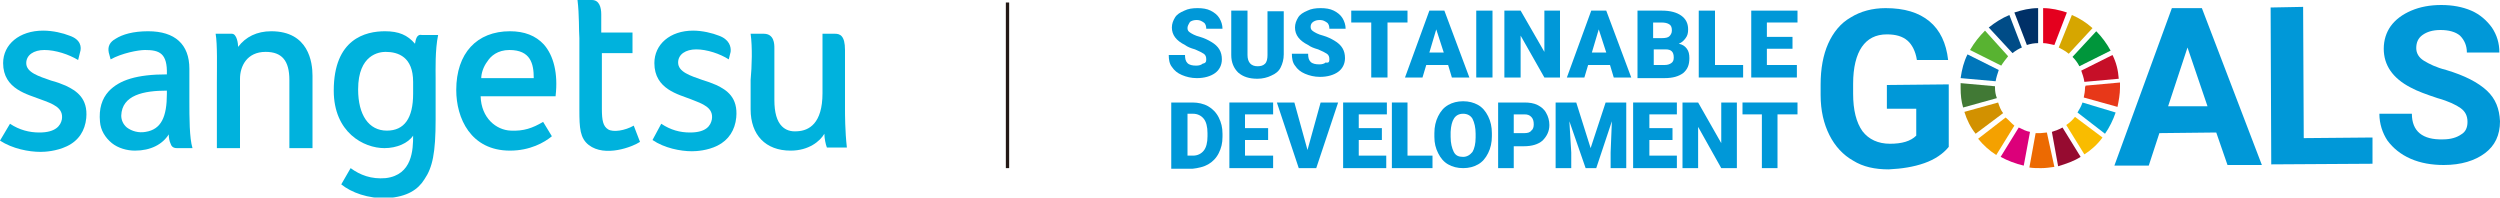 <?xml version="1.0" encoding="utf-8"?>
<!-- Generator: Adobe Illustrator 25.2.1, SVG Export Plug-In . SVG Version: 6.00 Build 0)  -->
<svg version="1.1" id="レイヤー_1" xmlns="http://www.w3.org/2000/svg" xmlns:xlink="http://www.w3.org/1999/xlink" x="0px"
	 y="0px" viewBox="0 0 400 31.6" style="enable-background:new 0 0 400 31.6;" xml:space="preserve">
<style type="text/css">
	.st0{fill:#00B2DD;}
	.st1{fill:#0098D8;}
	.st2{fill:#58B331;}
	.st3{fill:#D6A600;}
	.st4{fill:#C60F28;}
	.st5{fill:#00963B;}
	.st6{fill:#417935;}
	.st7{fill:#F9BC00;}
	.st8{fill:#E73819;}
	.st9{fill:#F4A100;}
	.st10{fill:#0076BA;}
	.st11{fill:#960B30;}
	.st12{fill:#00A6D8;}
	.st13{fill:#EC6A02;}
	.st14{fill:#E4001E;}
	.st15{fill:#DC007A;}
	.st16{fill:#003067;}
	.st17{fill:#D29100;}
	.st18{fill:#004C87;}
	.st19{fill:none;stroke:#231815;stroke-width:0.53;stroke-miterlimit:10;}
</style>
<g>
	<path class="st0" d="M34.7,13.2c0,1.3,0,10.5,0,10.5h3.7V12.6c0-2,1.1-4.3,4.1-4.3c2.6,0,3.8,1.4,3.8,4.5v10.9H50V12.1
		C50,10,49.4,5,43.4,5c-2.3,0-4.1,0.9-5.3,2.5c0-0.5-0.2-2.1-1-2.1h-2.6C34.8,7.1,34.7,10.7,34.7,13.2"/>
	<path class="st0" d="M77,12.5c0-0.7,0.3-1.8,1-2.7C78.5,9,79.6,8,81.5,8c3.4,0,3.9,2.2,3.9,4.5H77z M86.9,19.5
		c-1.7,1-3.1,1.5-5.2,1.4c-2.3-0.1-4.7-2-4.8-5.5h12l0-0.1c0.4-3.5-0.3-6.4-1.9-8.2C85.7,5.7,83.9,5,81.6,5C76.3,5,73,8.5,73,14.4
		c0,4.5,2.3,9.7,8.6,9.7c3.2,0,5.5-1.3,6.7-2.3L86.9,19.5z"/>
	<path class="st0" d="M92.4,0h2.3c1.2,0,1.5,1.2,1.5,2.3v2.9h5v3.3h-4.9l0,8.9c0,1.9,0.2,2.8,1,3.3c0.8,0.5,2.7,0.2,4.1-0.6l1,2.6
		c-1.2,0.8-5.6,2.5-8.2,0.5c-1.4-1.1-1.5-2.7-1.5-5.6l0-11.5C92.6,4.9,92.7,2.4,92.4,0"/>
	<path class="st0" d="M120.1,5.4h2.1c1.7,0,1.7,1.7,1.7,2.3V16c0,2,0.4,3.4,1.2,4.2c0.6,0.6,1.4,0.9,2.5,0.8c1.8-0.1,4-1.2,4-6.1
		V5.4h2c0.8,0,1.6,0.3,1.6,2.6v9.5c0,0.7,0,3.5,0.3,6.1h-3.2c-0.2-0.5-0.4-1.5-0.4-2.2c-0.7,1.2-2.5,2.7-5.4,2.7
		c-4,0-6.4-2.5-6.4-6.6v-4.7C120.3,10.6,120.4,7.6,120.1,5.4"/>
	<path class="st0" d="M66.1,13.1c0,0.3,0,1.3,0,1.9v0c0,3.9-1.4,5.9-4.2,5.9c-2.9,0-4.6-2.5-4.6-6.6c0-5.6,3.4-6,4.4-6
		c2,0,4.4,0.8,4.4,4.8L66.1,13.1L66.1,13.1z M66.4,7c-1.2-1.4-2.6-2-4.8-2c-3.1,0-8.2,1.2-8.2,9.5c0,6.7,4.8,9.2,8.1,9.2
		c2,0,3.8-0.8,4.6-2c0,2.2-0.1,6.3-4.4,6.8c-2.3,0.2-4.1-0.5-5.6-1.6l-1.5,2.6c1.6,1.3,4.3,2.3,7.3,2.2c3.3-0.2,5-1.4,6-3
		c1.3-1.9,1.8-4.2,1.8-9.6v-6.6c0-1.3-0.1-4.5,0.4-6.9h-2.6C66.6,5.4,66.5,6.5,66.4,7"/>
	<path class="st0" d="M11.1,5.7c-1-0.4-2.6-0.8-4.2-0.8c-3.8,0-6.4,2.2-6.4,5.2c0,4.2,4,5,6,5.8c1.9,0.7,3.7,1.3,3.4,3.2
		c-0.2,1-1,2.1-3.6,2.1h0c-1.6,0-3.2-0.4-4.7-1.4L0,22.5c2,1.3,4.6,1.8,6.5,1.8c0.7,0,2.5-0.1,4.2-0.9c1.9-0.9,2.9-2.5,3.1-4.5
		c0.3-3.2-1.6-4.4-3.3-5.2c-0.7-0.3-1.5-0.6-2.3-0.8c-2-0.7-4-1.3-4-2.8c0-1.3,1.2-2.1,2.9-2.1c1.8,0,3.9,0.7,5.4,1.6l0.3-1.2
		C13.1,7.5,12.9,6.3,11.1,5.7"/>
	<path class="st0" d="M115,5.7c-1-0.4-2.6-0.8-4.1-0.8c-3.7,0-6.2,2.2-6.2,5.2c0,4.2,3.9,5,5.9,5.8c1.8,0.7,3.6,1.3,3.3,3.2
		c-0.2,1-0.9,2.1-3.5,2.1h0c-1.6,0-3.1-0.4-4.6-1.4l-1.4,2.6c1.9,1.3,4.5,1.8,6.3,1.8c0.7,0,2.5-0.1,4.1-0.9c1.8-0.9,2.8-2.5,3-4.5
		c0.3-3.2-1.5-4.4-3.2-5.2c-0.7-0.3-1.5-0.6-2.2-0.8c-2-0.7-3.9-1.3-3.9-2.8c0-1.3,1.2-2.1,2.9-2.1c1.7,0,3.8,0.7,5.2,1.6l0.3-1.2
		C117,7.5,116.7,6.3,115,5.7"/>
	<path class="st0" d="M26.7,14.5V15c0,3.7-0.9,5.7-3.4,6.1c-1.1,0.2-2.2-0.1-3-0.7c-0.6-0.5-0.9-1.2-0.9-1.9
		C19.5,15.2,23,14.5,26.7,14.5 M30.8,23.7c-0.5-1.6-0.5-4.9-0.5-7.6V11C30.3,7.1,28,5,23.7,5c-2.4,0-4.1,0.5-5.2,1.2
		c-0.9,0.5-1.3,1.2-1.1,2.2l0.3,1.1C19.5,8.5,22.1,8,23.2,8c2.3,0,3.6,0.5,3.5,3.9c-4.8,0-7.6,0.9-9.3,2.7c-1.1,1.2-1.6,2.8-1.4,4.9
		c0.1,1.3,0.8,2.5,1.9,3.4c1,0.8,2.4,1.2,3.7,1.2c2.5,0,4.4-1,5.4-2.6c0,0.5,0.1,1.1,0.3,1.5c0.1,0.3,0.3,0.7,1,0.7L30.8,23.7z"/>
	<path class="st1" d="M311.8,23.5c-0.9,1.1-2.2,2-3.9,2.6c-1.7,0.6-3.6,0.9-5.7,1c-2.2,0-4.1-0.4-5.7-1.4c-1.6-0.9-2.9-2.3-3.8-4.1
		c-0.9-1.8-1.4-3.9-1.4-6.4l0-1.7c0-2.5,0.4-4.7,1.2-6.5c0.8-1.8,2-3.3,3.6-4.2c1.6-1,3.5-1.5,5.6-1.5c3,0,5.3,0.7,7,2.1
		c1.7,1.4,2.7,3.5,3,6.2l-5,0c-0.2-1.4-0.8-2.5-1.5-3.1c-0.8-0.7-1.9-1-3.3-1c-1.8,0-3.1,0.7-4,2c-0.9,1.3-1.4,3.3-1.4,5.9l0,1.6
		c0,2.6,0.5,4.6,1.5,6c1,1.3,2.5,2,4.4,2c1.9,0,3.3-0.4,4.2-1.3l0-4.3l-4.7,0l0-3.8l9.9-0.1L311.8,23.5z"/>
	<path class="st1" d="M346.9,17l6.3,0l-3.2-9.4L346.9,17z M354.6,21.2l-9.1,0.1l-1.7,5.2l-5.5,0l9.2-25.2l4.8,0l9.6,25.1l-5.5,0
		L354.6,21.2z"/>
	<polygon class="st1" points="368.6,22.1 379.6,22 379.6,26.2 363.4,26.3 363.3,1.2 368.5,1.1 	"/>
	<path class="st1" d="M394.8,19.5c0-1-0.4-1.7-1.1-2.2c-0.7-0.5-1.9-1.1-3.7-1.6c-1.8-0.6-3.2-1.1-4.3-1.7c-2.9-1.5-4.3-3.6-4.3-6.2
		c0-1.4,0.4-2.6,1.1-3.6c0.8-1.1,1.9-1.9,3.3-2.5c1.4-0.6,3-0.9,4.8-0.9c1.8,0,3.4,0.3,4.8,0.9c1.4,0.6,2.5,1.6,3.3,2.7
		c0.8,1.2,1.2,2.5,1.2,4l-5.2,0c0-1.1-0.4-2-1.1-2.7c-0.7-0.6-1.8-0.9-3.1-0.9c-1.3,0-2.2,0.3-2.9,0.8c-0.7,0.5-1,1.2-1,2.1
		c0,0.8,0.4,1.5,1.2,2c0.8,0.5,2,1.1,3.6,1.5c3,0.9,5.1,2,6.5,3.3c1.4,1.3,2,2.9,2.1,4.9c0,2.2-0.8,3.9-2.4,5.1
		c-1.6,1.2-3.8,1.9-6.6,1.9c-1.9,0-3.7-0.3-5.3-1c-1.6-0.7-2.8-1.7-3.7-2.9c-0.8-1.2-1.3-2.7-1.3-4.3l5.2,0c0,2.8,1.7,4.2,5,4.1
		c1.2,0,2.2-0.3,2.9-0.8C394.5,21.1,394.8,20.4,394.8,19.5"/>
	<path class="st2" d="M320.2,10.5c0.3-0.5,0.7-1,1.1-1.5l-3.7-4.1c-0.9,0.9-1.7,1.9-2.4,3.1L320.2,10.5z"/>
	<path class="st3" d="M329.4,7.6c0.6,0.3,1.1,0.6,1.6,1l3.8-4.1c-1-0.9-2.1-1.6-3.3-2.1L329.4,7.6z"/>
	<path class="st4" d="M338,8.8l-5,2.5c0.2,0.6,0.4,1.1,0.5,1.8l5.5-0.5C338.9,11.2,338.6,10,338,8.8"/>
	<path class="st5" d="M332.7,10.6l5-2.5c-0.6-1.1-1.4-2.2-2.3-3.1l-3.8,4.1C332,9.5,332.4,10,332.7,10.6"/>
	<path class="st6" d="M319.2,14.1c0-0.1,0-0.2,0-0.3l-5.5-0.5c0,0.3,0,0.6,0,0.8c0,1.1,0.1,2.1,0.4,3.1l5.4-1.5
		C319.3,15.2,319.2,14.6,319.2,14.1"/>
	<path class="st7" d="M332,18.7c-0.4,0.5-0.8,0.9-1.4,1.3l2.9,4.7c1.1-0.7,2.1-1.6,2.9-2.7L332,18.7z"/>
	<path class="st8" d="M333.6,14.1c0,0.5-0.1,1-0.2,1.5l5.4,1.5c0.2-1,0.4-2,0.4-3.1c0-0.3,0-0.5,0-0.8l-5.5,0.5
		C333.6,13.9,333.6,14,333.6,14.1"/>
	<path class="st9" d="M320.9,18.8l-4.4,3.4c0.8,1,1.8,1.9,2.9,2.6l2.9-4.7C321.8,19.7,321.4,19.2,320.9,18.8"/>
	<path class="st10" d="M319.3,13c0.1-0.6,0.3-1.2,0.5-1.8l-5-2.5c-0.6,1.2-0.9,2.4-1.1,3.8L319.3,13z"/>
	<path class="st11" d="M332.9,25.1l-2.9-4.7c-0.5,0.3-1.1,0.5-1.7,0.7l1,5.5C330.6,26.2,331.8,25.8,332.9,25.1"/>
	<path class="st12" d="M333.2,16.4c-0.2,0.6-0.5,1.1-0.8,1.6l4.4,3.4c0.7-1,1.3-2.2,1.7-3.4L333.2,16.4z"/>
	<path class="st13" d="M327.5,21.2c-0.3,0-0.7,0.1-1,0.1c-0.3,0-0.6,0-0.8,0l-1,5.5c0.6,0.1,1.2,0.1,1.9,0.1c0.7,0,1.4-0.1,2.1-0.2
		L327.5,21.2z"/>
	<path class="st14" d="M326.9,6.9c0.6,0,1.2,0.2,1.8,0.3l2-5.2c-1.2-0.4-2.5-0.7-3.8-0.7V6.9z"/>
	<path class="st15" d="M324.8,21.1c-0.6-0.1-1.2-0.4-1.8-0.7l-2.9,4.7c1.1,0.6,2.4,1.1,3.7,1.4L324.8,21.1z"/>
	<path class="st16" d="M324.3,7.2c0.6-0.2,1.2-0.3,1.8-0.3V1.3c-1.3,0-2.6,0.3-3.8,0.7L324.3,7.2z"/>
	<path class="st17" d="M320.5,18.1c-0.4-0.5-0.6-1.1-0.8-1.7l-5.4,1.5c0.4,1.3,1,2.5,1.8,3.5L320.5,18.1z"/>
	<path class="st18" d="M322,8.5c0.5-0.4,1-0.7,1.5-0.9l-2-5.2c-1.2,0.5-2.3,1.2-3.3,2L322,8.5z"/>
	<path class="st1" d="M193,9.5c0-0.4-0.1-0.7-0.4-0.9c-0.3-0.2-0.7-0.4-1.4-0.7c-0.7-0.2-1.2-0.4-1.6-0.7c-1.4-0.7-2.1-1.6-2.1-2.8
		c0-0.6,0.2-1.1,0.5-1.6c0.3-0.5,0.8-0.8,1.5-1.1c0.6-0.3,1.3-0.4,2.1-0.4c0.8,0,1.5,0.1,2.1,0.4c0.6,0.3,1.1,0.7,1.4,1.2
		c0.3,0.5,0.5,1.1,0.5,1.7H193c0-0.4-0.1-0.8-0.4-1c-0.3-0.2-0.6-0.4-1.1-0.4c-0.5,0-0.8,0.1-1.1,0.3C190.1,4,190,4.2,190,4.5
		c0,0.3,0.1,0.5,0.4,0.7c0.3,0.2,0.8,0.5,1.6,0.7c0.7,0.2,1.3,0.5,1.8,0.8c1.2,0.7,1.7,1.6,1.7,2.8c0,0.9-0.4,1.7-1.1,2.2
		c-0.7,0.5-1.7,0.8-2.9,0.8c-0.9,0-1.7-0.2-2.4-0.5c-0.7-0.3-1.2-0.7-1.6-1.3c-0.4-0.5-0.5-1.2-0.5-1.9h2.6c0,0.6,0.1,1,0.4,1.3
		c0.3,0.3,0.8,0.4,1.4,0.4c0.4,0,0.8-0.1,1-0.3C192.9,10.1,193,9.9,193,9.5"/>
	<path class="st1" d="M205.4,1.7v7c0,0.8-0.2,1.5-0.5,2.1c-0.3,0.6-0.8,1-1.5,1.3c-0.6,0.3-1.4,0.5-2.2,0.5c-1.3,0-2.3-0.3-3.1-1
		c-0.7-0.7-1.1-1.6-1.1-2.8V1.7h2.6v7.1c0,1.2,0.6,1.8,1.6,1.8c0.5,0,0.9-0.1,1.2-0.4c0.3-0.3,0.4-0.8,0.4-1.4v-7H205.4z"/>
	<path class="st1" d="M212.7,9.5c0-0.4-0.1-0.7-0.4-0.9c-0.3-0.2-0.7-0.4-1.4-0.7c-0.7-0.2-1.2-0.4-1.6-0.7
		c-1.4-0.7-2.1-1.6-2.1-2.8c0-0.6,0.2-1.1,0.5-1.6c0.3-0.5,0.8-0.8,1.5-1.1c0.6-0.3,1.3-0.4,2.1-0.4c0.8,0,1.5,0.1,2.1,0.4
		c0.6,0.3,1.1,0.7,1.4,1.2c0.3,0.5,0.5,1.1,0.5,1.7h-2.6c0-0.4-0.1-0.8-0.4-1c-0.3-0.2-0.6-0.4-1.1-0.4c-0.5,0-0.8,0.1-1.1,0.3
		c-0.3,0.2-0.4,0.5-0.4,0.8c0,0.3,0.1,0.5,0.4,0.7c0.3,0.2,0.8,0.5,1.6,0.7c0.7,0.2,1.3,0.5,1.8,0.8c1.2,0.7,1.7,1.6,1.7,2.8
		c0,0.9-0.4,1.7-1.1,2.2c-0.7,0.5-1.7,0.8-2.9,0.8c-0.9,0-1.7-0.2-2.4-0.5c-0.7-0.3-1.2-0.7-1.6-1.3c-0.4-0.5-0.5-1.2-0.5-1.9h2.6
		c0,0.6,0.1,1,0.4,1.3c0.3,0.3,0.8,0.4,1.4,0.4c0.4,0,0.8-0.1,1-0.3C212.6,10.1,212.7,9.9,212.7,9.5"/>
	<polygon class="st1" points="225.2,3.6 222,3.6 222,12.4 219.4,12.4 219.4,3.6 216.2,3.6 216.2,1.7 225.2,1.7 	"/>
	<path class="st1" d="M228.7,8.4h2.3l-1.2-3.7L228.7,8.4z M231.7,10.4h-3.5l-0.6,2h-2.8l3.9-10.7h2.4l4,10.7h-2.8L231.7,10.4z"/>
	<rect x="236.2" y="1.7" class="st1" width="2.6" height="10.7"/>
	<polygon class="st1" points="249.6,12.4 247.1,12.4 243.3,5.7 243.3,12.4 240.7,12.4 240.7,1.7 243.3,1.7 247.1,8.3 247.1,1.7 
		249.6,1.7 	"/>
	<path class="st1" d="M254.7,8.4h2.3l-1.2-3.7L254.7,8.4z M257.6,10.4h-3.5l-0.6,2h-2.8l3.9-10.7h2.4l4,10.7h-2.8L257.6,10.4z"/>
	<path class="st1" d="M264.6,7.8v2.6h1.7c0.5,0,0.8-0.1,1.1-0.3c0.3-0.2,0.4-0.5,0.4-0.9c0-0.9-0.4-1.3-1.3-1.3H264.6z M264.6,6.1
		h1.3c0.6,0,1-0.1,1.2-0.3c0.2-0.2,0.4-0.5,0.4-0.9c0-0.5-0.1-0.8-0.4-1c-0.3-0.2-0.7-0.3-1.3-0.3h-1.3V6.1z M262,12.4V1.7h3.9
		c1.4,0,2.4,0.3,3.1,0.8c0.7,0.5,1.1,1.2,1.1,2.2c0,0.6-0.1,1-0.4,1.4c-0.3,0.4-0.6,0.7-1.1,0.9c0.6,0.1,1,0.4,1.3,0.8
		c0.3,0.4,0.4,0.9,0.4,1.5c0,1.1-0.3,1.8-1,2.4c-0.7,0.5-1.6,0.8-3,0.8H262z"/>
	<polygon class="st1" points="274.4,10.4 278.9,10.4 278.9,12.4 271.8,12.4 271.8,1.7 274.4,1.7 	"/>
	<polygon class="st1" points="286.8,7.8 282.7,7.8 282.7,10.4 287.5,10.4 287.5,12.4 280.2,12.4 280.2,1.7 287.6,1.7 287.6,3.6 
		282.7,3.6 282.7,5.9 286.8,5.9 	"/>
	<path class="st1" d="M190,18.3v6.6h0.9c0.7,0,1.3-0.3,1.7-0.8c0.4-0.5,0.6-1.3,0.6-2.3v-0.5c0-1-0.2-1.8-0.6-2.3
		c-0.4-0.5-1-0.8-1.7-0.8H190z M187.4,26.9V16.4h3.4c0.9,0,1.8,0.2,2.5,0.6c0.7,0.4,1.3,1,1.7,1.8c0.4,0.8,0.6,1.6,0.6,2.6v0.5
		c0,1-0.2,1.8-0.6,2.6c-0.4,0.8-1,1.4-1.7,1.8c-0.7,0.4-1.6,0.6-2.5,0.7H187.4z"/>
	<polygon class="st1" points="202.9,22.4 199.2,22.4 199.2,24.9 203.7,24.9 203.7,26.9 196.7,26.9 196.7,16.4 203.7,16.4 
		203.7,18.3 199.2,18.3 199.2,20.5 202.9,20.5 	"/>
	<polygon class="st1" points="209.2,24 211.3,16.4 214.1,16.4 210.6,26.9 207.8,26.9 204.3,16.4 207.1,16.4 	"/>
	<polygon class="st1" points="221.1,22.4 217.4,22.4 217.4,24.9 221.8,24.9 221.8,26.9 214.9,26.9 214.9,16.4 221.9,16.4 
		221.9,18.3 217.4,18.3 217.4,20.5 221.1,20.5 	"/>
	<polygon class="st1" points="225.2,24.9 229.2,24.9 229.2,26.9 222.7,26.9 222.7,16.4 225.2,16.4 	"/>
	<path class="st1" d="M236.1,21.4c0-1-0.2-1.8-0.5-2.4c-0.3-0.5-0.8-0.8-1.5-0.8c-1.3,0-1.9,1-2,2.9l0,0.8c0,1,0.2,1.8,0.5,2.4
		c0.3,0.6,0.8,0.8,1.5,0.8c0.6,0,1.1-0.3,1.5-0.8c0.3-0.5,0.5-1.3,0.5-2.3V21.4z M238.7,21.8c0,1-0.2,1.9-0.6,2.7
		c-0.4,0.8-0.9,1.4-1.6,1.8c-0.7,0.4-1.5,0.6-2.4,0.6c-0.9,0-1.7-0.2-2.4-0.6c-0.7-0.4-1.2-1-1.6-1.8c-0.4-0.8-0.6-1.6-0.6-2.6v-0.6
		c0-1,0.2-1.9,0.6-2.7c0.4-0.8,0.9-1.4,1.6-1.8c0.7-0.4,1.5-0.6,2.4-0.6c0.9,0,1.7,0.2,2.4,0.6c0.7,0.4,1.2,1,1.6,1.8
		c0.4,0.8,0.6,1.7,0.6,2.7V21.8z"/>
	<path class="st1" d="M242.2,21.3h1.7c0.5,0,0.9-0.1,1.1-0.4c0.3-0.2,0.4-0.6,0.4-1c0-0.5-0.1-0.9-0.4-1.2c-0.3-0.3-0.6-0.4-1.1-0.4
		h-1.7V21.3z M242.2,23.3v3.6h-2.5V16.4h4.2c0.8,0,1.5,0.1,2.1,0.4c0.6,0.3,1.1,0.7,1.4,1.3c0.3,0.5,0.5,1.2,0.5,1.9
		c0,1-0.4,1.8-1.1,2.5c-0.7,0.6-1.7,0.9-3,0.9H242.2z"/>
	<polygon class="st1" points="252.2,16.4 254.5,23.7 256.9,16.4 260.2,16.4 260.2,26.9 257.7,26.9 257.7,24.4 257.9,19.4 
		255.4,26.9 253.7,26.9 251.1,19.4 251.4,24.4 251.4,26.9 248.9,26.9 248.9,16.4 	"/>
	<polygon class="st1" points="267.6,22.4 263.9,22.4 263.9,24.9 268.3,24.9 268.3,26.9 261.3,26.9 261.3,16.4 268.3,16.4 
		268.3,18.3 263.9,18.3 263.9,20.5 267.6,20.5 	"/>
	<polygon class="st1" points="277.9,26.9 275.4,26.9 271.7,20.3 271.7,26.9 269.2,26.9 269.2,16.4 271.7,16.4 275.4,22.9 
		275.4,16.4 277.9,16.4 	"/>
	<polygon class="st1" points="287.6,18.3 284.4,18.3 284.4,26.9 281.9,26.9 281.9,18.3 278.8,18.3 278.8,16.4 287.6,16.4 	"/>
	<line class="st19" x1="161.2" y1="0.4" x2="161.2" y2="26.9"/>
</g>
</svg>

